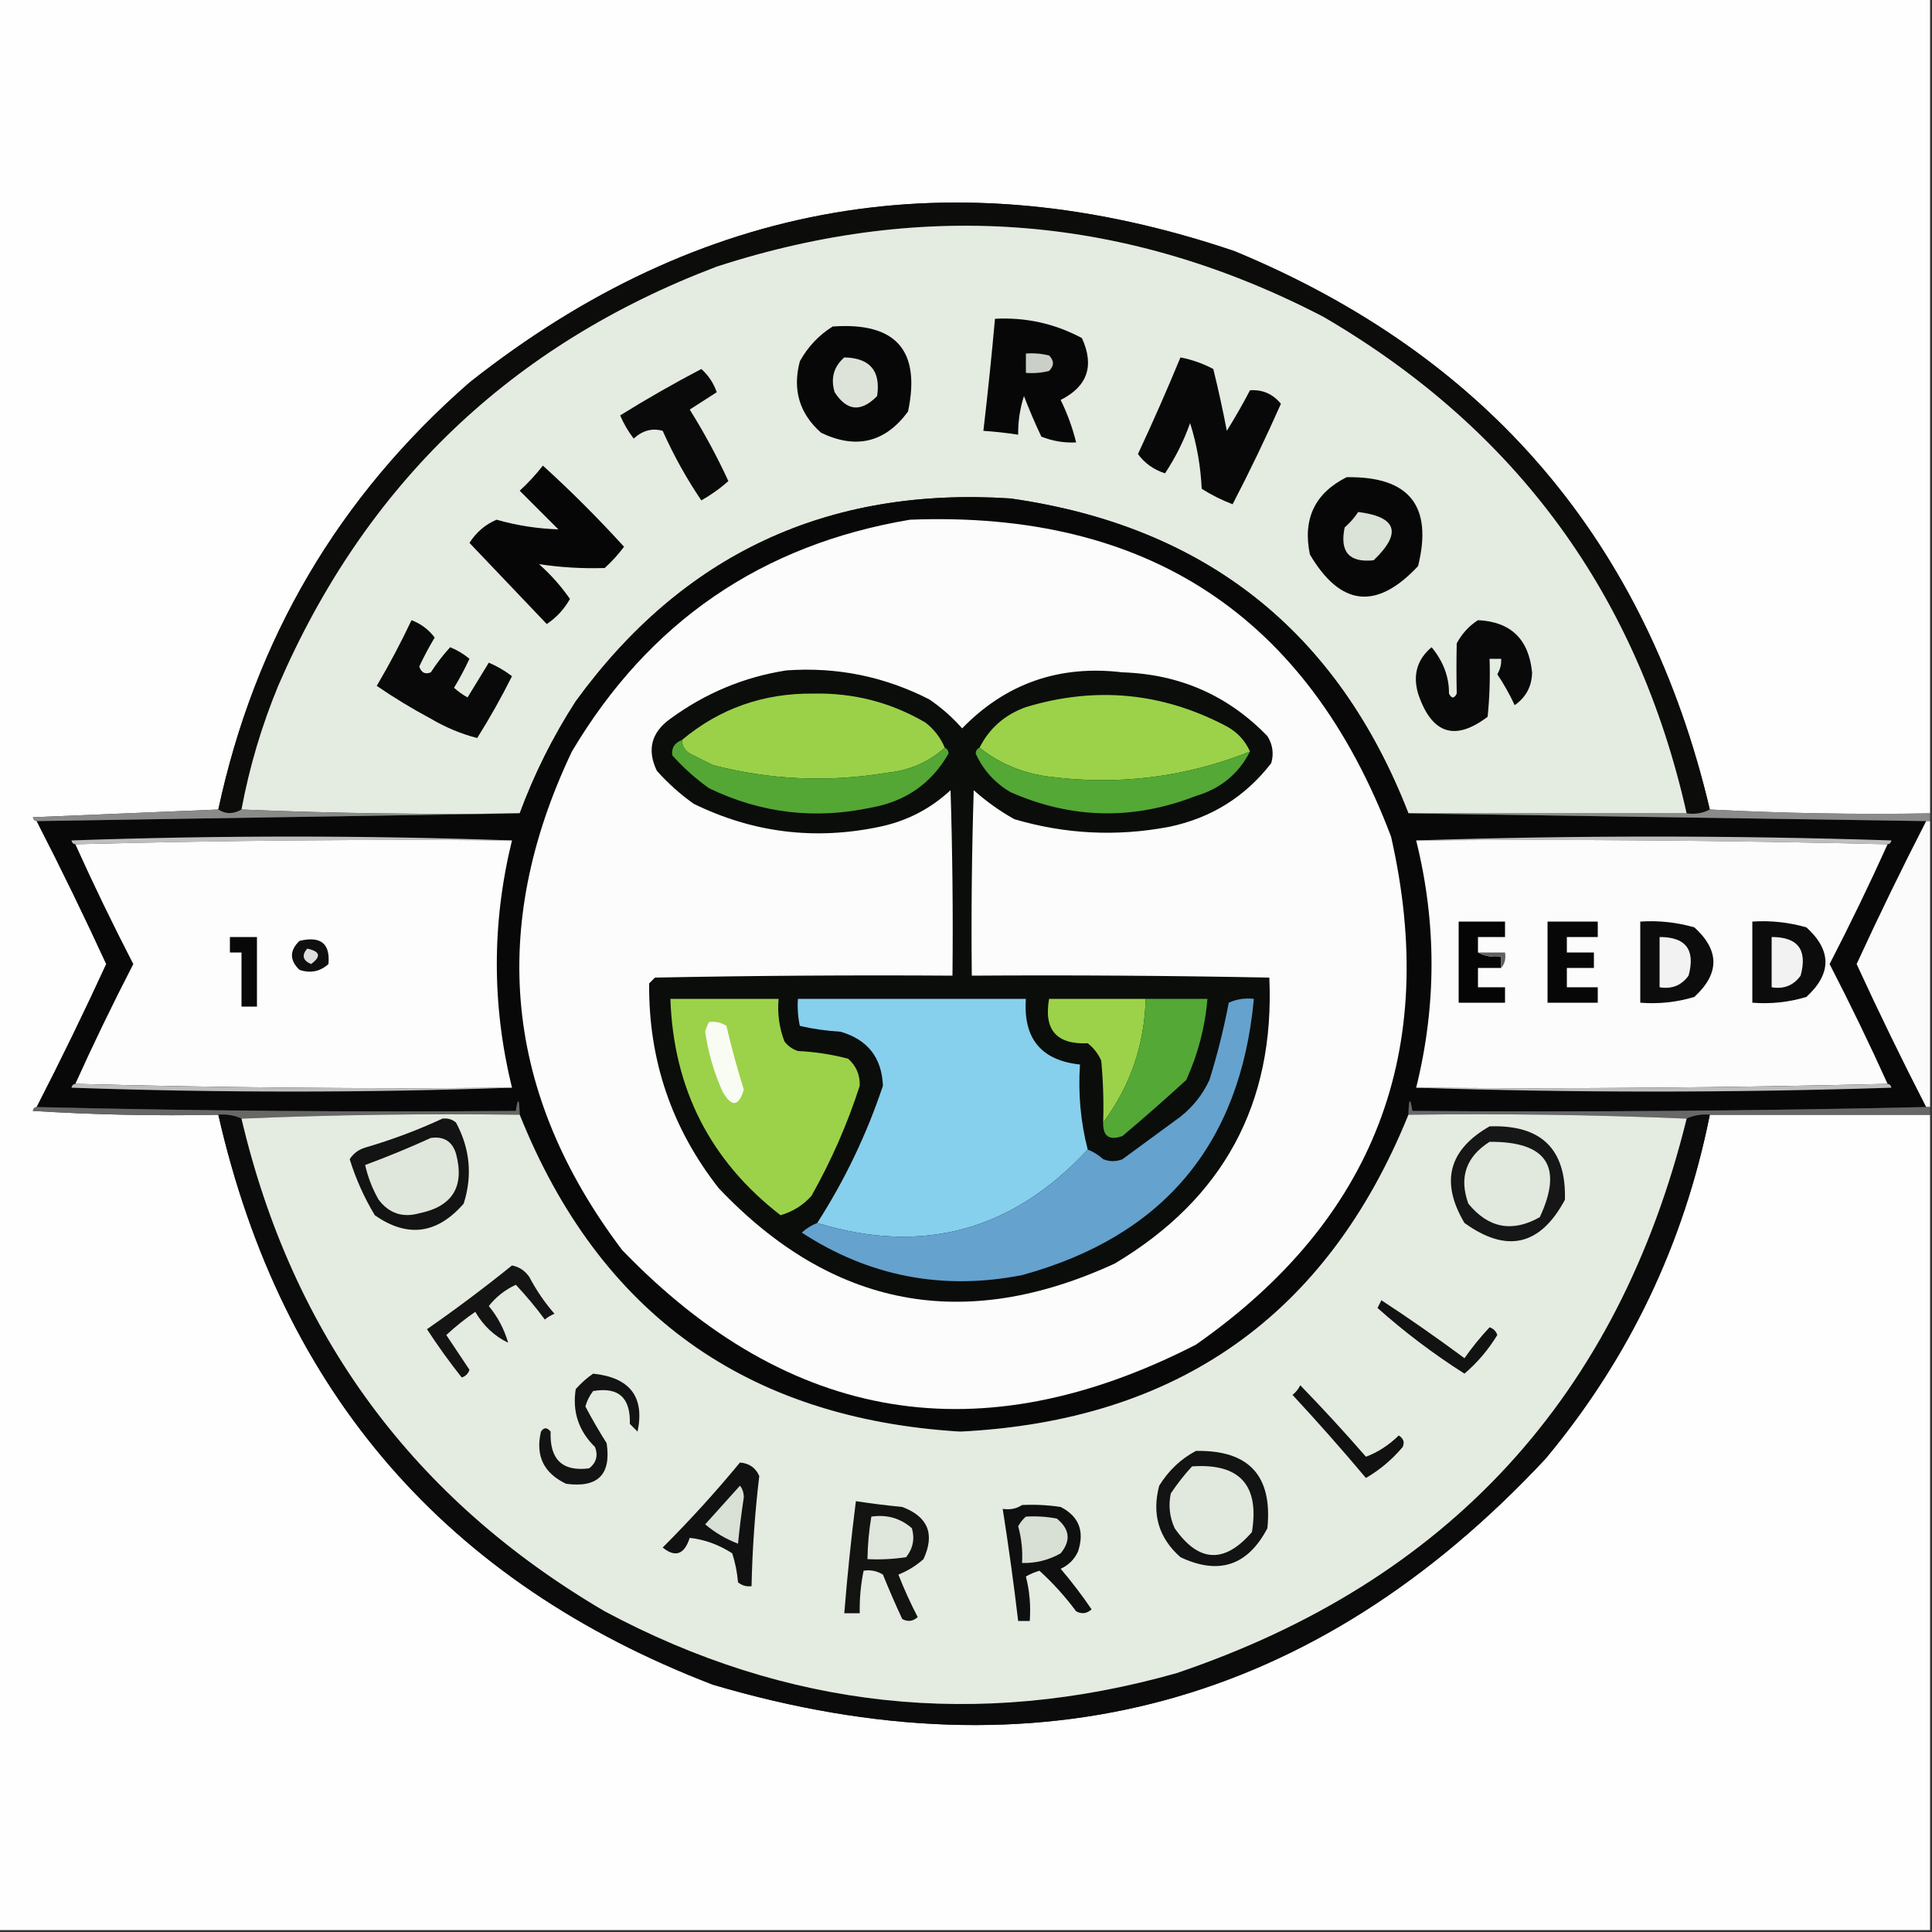 <?xml version="1.0" encoding="UTF-8"?>
<!DOCTYPE svg PUBLIC "-//W3C//DTD SVG 1.1//EN" "http://www.w3.org/Graphics/SVG/1.1/DTD/svg11.dtd">
<svg xmlns="http://www.w3.org/2000/svg" version="1.1" width="500px" height="500px" style="shape-rendering:geometricPrecision; text-rendering:geometricPrecision; image-rendering:optimizeQuality; fill-rule:evenodd; clip-rule:evenodd" xmlns:xlink="http://www.w3.org/1999/xlink">
<rect width="100%" height="100%" fill="#333333" stroke="none"/>
<g><path style="opacity:1" fill="#fefefe" d="M -0.5,-0.5 C 166.167,-0.5 332.833,-0.5 499.5,-0.5C 499.5,69.833 499.5,140.167 499.5,210.5C 480.424,210.82 461.424,210.487 442.5,209.5C 426.176,140.367 385.176,92.2 319.5,65C 247.157,40.473 181.157,51.806 121.5,99C 87.636,128.548 65.969,165.381 56.5,209.5C 40.563,210.152 24.563,210.819 8.5,211.5C 8.624,212.107 8.957,212.44 9.5,212.5C 15.761,224.69 21.761,237.023 27.5,249.5C 21.761,261.977 15.761,274.31 9.5,286.5C 8.957,286.56 8.624,286.893 8.5,287.5C 24.486,288.499 40.486,288.833 56.5,288.5C 72.876,360.382 115.543,409.549 184.5,436C 268.561,460.853 340.395,441.353 400,377.5C 421.654,351.522 435.82,321.855 442.5,288.5C 461.5,288.5 480.5,288.5 499.5,288.5C 499.5,358.833 499.5,429.167 499.5,499.5C 332.833,499.5 166.167,499.5 -0.5,499.5C -0.5,332.833 -0.5,166.167 -0.5,-0.5 Z"/></g>
<g><path style="opacity:1" fill="#0c0c0b" d="M 442.5,209.5 C 440.735,210.461 438.735,210.795 436.5,210.5C 423.784,153.964 392.451,111.131 342.5,82C 291.986,55.749 239.653,51.416 185.5,69C 132.361,89.139 94.528,125.305 72,177.5C 67.715,187.853 64.548,198.52 62.5,209.5C 60.389,210.742 58.389,210.742 56.5,209.5C 65.969,165.381 87.636,128.548 121.5,99C 181.157,51.806 247.157,40.473 319.5,65C 385.176,92.2 426.176,140.367 442.5,209.5 Z"/></g>
<g><path style="opacity:1" fill="#e4ebe0" d="M 436.5,210.5 C 412.5,210.5 388.5,210.5 364.5,210.5C 346.154,163.306 311.821,136.139 261.5,129C 214.201,125.904 176.701,143.404 149,181.5C 143.099,190.636 138.266,200.302 134.5,210.5C 110.328,210.831 86.328,210.498 62.5,209.5C 64.548,198.52 67.715,187.853 72,177.5C 94.528,125.305 132.361,89.139 185.5,69C 239.653,51.416 291.986,55.749 342.5,82C 392.451,111.131 423.784,153.964 436.5,210.5 Z"/></g>
<g><path style="opacity:1" fill="#070707" d="M 257.5,82.5 C 265.508,82.082 273.008,83.749 280,87.5C 283.281,94.674 281.448,100.007 274.5,103.5C 276.238,107.049 277.571,110.716 278.5,114.5C 275.393,114.649 272.393,114.149 269.5,113C 267.871,109.573 266.371,106.073 265,102.5C 263.957,105.757 263.457,109.09 263.5,112.5C 260.518,112.037 257.518,111.704 254.5,111.5C 255.633,101.84 256.633,92.173 257.5,82.5 Z"/></g>
<g><path style="opacity:1" fill="#060706" d="M 215.5,84.5 C 231.839,83.331 238.339,90.665 235,106.5C 229.095,114.518 221.595,116.351 212.5,112C 206.885,107.032 205.052,100.865 207,93.5C 209.094,89.724 211.927,86.724 215.5,84.5 Z"/></g>
<g><path style="opacity:1" fill="#cad0c7" d="M 265.5,91.5 C 267.527,91.338 269.527,91.504 271.5,92C 272.833,93.333 272.833,94.667 271.5,96C 269.527,96.496 267.527,96.662 265.5,96.5C 265.5,94.833 265.5,93.167 265.5,91.5 Z"/></g>
<g><path style="opacity:1" fill="#080808" d="M 305.5,92.5 C 308.477,93.071 311.31,94.071 314,95.5C 315.304,100.781 316.47,106.114 317.5,111.5C 319.626,108.081 321.626,104.581 323.5,101C 326.733,100.781 329.399,101.948 331.5,104.5C 327.59,113.319 323.423,121.986 319,130.5C 316.209,129.438 313.543,128.105 311,126.5C 310.723,120.624 309.723,114.957 308,109.5C 306.361,114.112 304.194,118.446 301.5,122.5C 298.561,121.544 296.228,119.877 294.5,117.5C 298.365,109.231 302.032,100.898 305.5,92.5 Z"/></g>
<g><path style="opacity:1" fill="#dde3d9" d="M 218.5,92.5 C 225.141,92.639 227.974,95.972 227,102.5C 222.837,106.747 219.171,106.414 216,101.5C 214.927,97.9 215.76,94.9 218.5,92.5 Z"/></g>
<g><path style="opacity:1" fill="#0a0a0a" d="M 181.5,95.5 C 183.306,97.089 184.639,99.089 185.5,101.5C 183.167,103 180.833,104.5 178.5,106C 182.215,111.927 185.548,118.094 188.5,124.5C 186.381,126.4 184.047,128.066 181.5,129.5C 177.675,123.857 174.342,117.857 171.5,111.5C 168.79,110.738 166.29,111.405 164,113.5C 162.581,111.664 161.414,109.664 160.5,107.5C 167.365,103.235 174.365,99.235 181.5,95.5 Z"/></g>
<g><path style="opacity:1" fill="#060606" d="M 140.5,120.5 C 147.812,127.146 154.812,134.146 161.5,141.5C 160.018,143.483 158.351,145.316 156.5,147C 150.772,147.183 145.106,146.85 139.5,146C 142.551,148.714 145.218,151.714 147.5,155C 146.037,157.631 144.037,159.798 141.5,161.5C 134.833,154.5 128.167,147.5 121.5,140.5C 123.247,137.749 125.58,135.749 128.5,134.5C 133.783,135.992 139.116,136.825 144.5,137C 141.167,133.667 137.833,130.333 134.5,127C 136.706,124.963 138.706,122.797 140.5,120.5 Z"/></g>
<g><path style="opacity:1" fill="#070707" d="M 348.5,123.5 C 364.689,123.238 370.856,130.905 367,146.5C 356.284,157.968 346.951,156.968 339,143.5C 337.095,134.313 340.262,127.646 348.5,123.5 Z"/></g>
<g><path style="opacity:1" fill="#080808" d="M 364.5,210.5 C 409.167,211.167 453.833,211.833 498.5,212.5C 492.239,224.69 486.239,237.023 480.5,249.5C 486.239,261.977 492.239,274.31 498.5,286.5C 454.336,287.499 410.003,287.832 365.5,287.5C 364.955,283.828 364.622,284.162 364.5,288.5C 343.468,340.382 304.802,367.715 248.5,370.5C 193.06,367.137 155.06,339.804 134.5,288.5C 134.378,284.162 134.045,283.828 133.5,287.5C 91.997,287.832 50.663,287.499 9.5,286.5C 15.761,274.31 21.761,261.977 27.5,249.5C 21.761,237.023 15.761,224.69 9.5,212.5C 51.167,211.833 92.833,211.167 134.5,210.5C 138.266,200.302 143.099,190.636 149,181.5C 176.701,143.404 214.201,125.904 261.5,129C 311.821,136.139 346.154,163.306 364.5,210.5 Z"/></g>
<g><path style="opacity:1" fill="#dbe2d7" d="M 351.5,132.5 C 361.535,133.773 362.869,137.94 355.5,145C 349.171,145.668 346.671,142.834 348,136.5C 349.376,135.295 350.542,133.962 351.5,132.5 Z"/></g>
<g><path style="opacity:1" fill="#fcfcfc" d="M 235.5,134.5 C 296.887,132.112 338.387,159.445 360,216.5C 372.584,271.803 355.751,315.636 309.5,348C 253.768,376.565 204.268,368.398 161,323.5C 130.59,283.216 126.256,240.216 148,194.5C 167.906,160.966 197.073,140.966 235.5,134.5 Z"/></g>
<g><path style="opacity:1" fill="#080908" d="M 106.5,160.5 C 108.925,161.424 110.925,162.924 112.5,165C 111.047,167.405 109.713,169.905 108.5,172.5C 109.035,174.101 110.035,174.601 111.5,174C 113.006,171.667 114.673,169.5 116.5,167.5C 118.332,168.248 119.999,169.248 121.5,170.5C 120.294,173.079 118.961,175.579 117.5,178C 118.579,178.956 119.745,179.789 121,180.5C 122.833,177.5 124.667,174.5 126.5,171.5C 128.664,172.414 130.664,173.581 132.5,175C 129.753,180.495 126.753,185.829 123.5,191C 119.382,189.951 115.382,188.284 111.5,186C 106.667,183.418 102,180.585 97.5,177.5C 100.767,171.965 103.767,166.298 106.5,160.5 Z"/></g>
<g><path style="opacity:1" fill="#090909" d="M 382.5,160.5 C 390.979,160.903 395.645,165.403 396.5,174C 396.453,177.594 394.953,180.427 392,182.5C 390.7,179.705 389.2,177.039 387.5,174.5C 388.246,173.264 388.579,171.93 388.5,170.5C 387.5,170.5 386.5,170.5 385.5,170.5C 385.666,175.511 385.499,180.511 385,185.5C 376.493,191.938 370.493,189.938 367,179.5C 365.593,174.633 366.76,170.633 370.5,167.5C 373.533,171.178 375.033,175.178 375,179.5C 375.667,180.833 376.333,180.833 377,179.5C 376.907,175.174 376.907,170.841 377,166.5C 378.36,163.977 380.193,161.977 382.5,160.5 Z"/></g>
<g><path style="opacity:1" fill="#0b0d0b" d="M 203.5,173.5 C 216.553,172.564 228.886,175.064 240.5,181C 243.63,183.128 246.463,185.628 249,188.5C 260.306,176.87 274.139,172.036 290.5,174C 305.314,174.485 317.814,179.985 328,190.5C 329.373,192.695 329.706,195.029 329,197.5C 322.256,206.223 313.423,211.723 302.5,214C 288.965,216.548 275.632,215.881 262.5,212C 258.722,209.888 255.222,207.388 252,204.5C 251.5,220.497 251.333,236.497 251.5,252.5C 277.169,252.333 302.835,252.5 328.5,253C 329.955,285.572 316.622,310.238 288.5,327C 249.527,344.962 215.36,338.462 186,307.5C 173.817,291.951 167.817,274.284 168,254.5C 168.5,254 169,253.5 169.5,253C 195.165,252.5 220.831,252.333 246.5,252.5C 246.667,236.497 246.5,220.497 246,204.5C 240.747,209.377 234.58,212.544 227.5,214C 210.771,217.492 194.771,215.492 179.5,208C 176.035,205.537 172.869,202.704 170,199.5C 167.382,194.054 168.549,189.554 173.5,186C 182.578,179.37 192.578,175.203 203.5,173.5 Z"/></g>
<g><path style="opacity:1" fill="#9bd149" d="M 244.5,193.5 C 240.302,197.26 235.302,199.427 229.5,200C 214.327,202.523 199.327,201.856 184.5,198C 182.5,197 180.5,196 178.5,195C 177.177,194.184 176.511,193.017 176.5,191.5C 186.221,183.368 197.555,179.368 210.5,179.5C 220.935,179.283 230.602,181.783 239.5,187C 241.765,188.758 243.432,190.925 244.5,193.5 Z"/></g>
<g><path style="opacity:1" fill="#9cd249" d="M 323.5,194.5 C 306.811,201.164 289.478,203.33 271.5,201C 264.697,200.13 258.697,197.63 253.5,193.5C 256.05,188.457 260.05,184.957 265.5,183C 283.56,177.539 300.893,179.206 317.5,188C 320.259,189.529 322.259,191.695 323.5,194.5 Z"/></g>
<g><path style="opacity:1" fill="#54a735" d="M 176.5,191.5 C 176.511,193.017 177.177,194.184 178.5,195C 180.5,196 182.5,197 184.5,198C 199.327,201.856 214.327,202.523 229.5,200C 235.302,199.427 240.302,197.26 244.5,193.5C 245.097,193.735 245.43,194.235 245.5,195C 241.082,202.733 234.416,207.399 225.5,209C 210.906,212.131 196.906,210.464 183.5,204C 180.01,201.509 176.843,198.675 174,195.5C 173.721,193.588 174.554,192.254 176.5,191.5 Z"/></g>
<g><path style="opacity:1" fill="#54a835" d="M 253.5,193.5 C 258.697,197.63 264.697,200.13 271.5,201C 289.478,203.33 306.811,201.164 323.5,194.5C 320.549,200.273 315.882,204.106 309.5,206C 293.306,212.31 277.306,211.976 261.5,205C 257.433,202.601 254.433,199.268 252.5,195C 252.57,194.235 252.903,193.735 253.5,193.5 Z"/></g>
<g><path style="opacity:1" fill="#898b89" d="M 56.5,209.5 C 58.389,210.742 60.389,210.742 62.5,209.5C 86.328,210.498 110.328,210.831 134.5,210.5C 92.833,211.167 51.167,211.833 9.5,212.5C 8.957,212.44 8.624,212.107 8.5,211.5C 24.563,210.819 40.563,210.152 56.5,209.5 Z"/></g>
<g><path style="opacity:1" fill="#8a8c8a" d="M 442.5,209.5 C 461.424,210.487 480.424,210.82 499.5,210.5C 499.5,211.167 499.5,211.833 499.5,212.5C 499.167,212.5 498.833,212.5 498.5,212.5C 453.833,211.833 409.167,211.167 364.5,210.5C 388.5,210.5 412.5,210.5 436.5,210.5C 438.735,210.795 440.735,210.461 442.5,209.5 Z"/></g>
<g><path style="opacity:1" fill="#fbfbfb" d="M 498.5,212.5 C 498.833,212.5 499.167,212.5 499.5,212.5C 499.5,237.167 499.5,261.833 499.5,286.5C 499.167,286.5 498.833,286.5 498.5,286.5C 492.239,274.31 486.239,261.977 480.5,249.5C 486.239,237.023 492.239,224.69 498.5,212.5 Z"/></g>
<g><path style="opacity:1" fill="#bebebe" d="M 132.5,217.5 C 94.663,217.168 56.996,217.502 19.5,218.5C 18.957,218.44 18.624,218.107 18.5,217.5C 56.664,216.17 94.665,216.17 132.5,217.5 Z"/></g>
<g><path style="opacity:1" fill="#bebebe" d="M 366.5,217.5 C 407.335,216.169 448.335,216.169 489.5,217.5C 489.376,218.107 489.043,218.44 488.5,218.5C 448.003,217.501 407.337,217.168 366.5,217.5 Z"/></g>
<g><path style="opacity:1" fill="#fdfdfd" d="M 132.5,217.5 C 127.268,238.816 127.268,260.149 132.5,281.5C 94.663,281.832 56.996,281.498 19.5,280.5C 24.216,270.066 29.216,259.733 34.5,249.5C 29.216,239.267 24.216,228.934 19.5,218.5C 56.996,217.502 94.663,217.168 132.5,217.5 Z"/></g>
<g><path style="opacity:1" fill="#fcfcfc" d="M 366.5,217.5 C 407.337,217.168 448.003,217.501 488.5,218.5C 483.784,228.934 478.784,239.267 473.5,249.5C 478.784,259.733 483.784,270.066 488.5,280.5C 448.003,281.499 407.337,281.832 366.5,281.5C 371.804,260.163 371.804,238.829 366.5,217.5 Z"/></g>
<g><path style="opacity:1" fill="#050505" d="M 382.5,246.5 C 384.265,247.461 386.265,247.795 388.5,247.5C 388.5,248.5 388.5,249.5 388.5,250.5C 386.5,250.5 384.5,250.5 382.5,250.5C 382.5,252.167 382.5,253.833 382.5,255.5C 384.833,255.5 387.167,255.5 389.5,255.5C 389.5,256.833 389.5,258.167 389.5,259.5C 385.5,259.5 381.5,259.5 377.5,259.5C 377.5,252.5 377.5,245.5 377.5,238.5C 381.5,238.5 385.5,238.5 389.5,238.5C 389.5,239.833 389.5,241.167 389.5,242.5C 387.167,242.5 384.833,242.5 382.5,242.5C 382.5,243.833 382.5,245.167 382.5,246.5 Z"/></g>
<g><path style="opacity:1" fill="#070707" d="M 400.5,238.5 C 404.833,238.5 409.167,238.5 413.5,238.5C 413.5,239.833 413.5,241.167 413.5,242.5C 410.833,242.5 408.167,242.5 405.5,242.5C 405.5,243.833 405.5,245.167 405.5,246.5C 407.833,246.5 410.167,246.5 412.5,246.5C 412.5,247.833 412.5,249.167 412.5,250.5C 410.167,250.5 407.833,250.5 405.5,250.5C 405.5,252.167 405.5,253.833 405.5,255.5C 408.167,255.5 410.833,255.5 413.5,255.5C 413.5,256.833 413.5,258.167 413.5,259.5C 409.167,259.5 404.833,259.5 400.5,259.5C 400.5,252.5 400.5,245.5 400.5,238.5 Z"/></g>
<g><path style="opacity:1" fill="#0c0c0c" d="M 424.5,238.5 C 429.267,238.191 433.934,238.691 438.5,240C 445.065,245.965 445.065,251.965 438.5,258C 433.964,259.379 429.297,259.879 424.5,259.5C 424.5,252.5 424.5,245.5 424.5,238.5 Z"/></g>
<g><path style="opacity:1" fill="#0c0c0c" d="M 453.5,238.5 C 458.267,238.191 462.934,238.691 467.5,240C 474.065,245.965 474.065,251.965 467.5,258C 462.964,259.379 458.297,259.879 453.5,259.5C 453.5,252.5 453.5,245.5 453.5,238.5 Z"/></g>
<g><path style="opacity:1" fill="#080808" d="M 59.5,242.5 C 61.833,242.5 64.167,242.5 66.5,242.5C 66.5,248.5 66.5,254.5 66.5,260.5C 65.167,260.5 63.833,260.5 62.5,260.5C 62.5,255.833 62.5,251.167 62.5,246.5C 61.5,246.5 60.5,246.5 59.5,246.5C 59.5,245.167 59.5,243.833 59.5,242.5 Z"/></g>
<g><path style="opacity:1" fill="#0f0f0f" d="M 77.5,243.5 C 82.993,242.178 85.493,244.178 85,249.5C 82.847,251.444 80.347,251.944 77.5,251C 74.914,248.506 74.914,246.006 77.5,243.5 Z"/></g>
<g><path style="opacity:1" fill="#f2f2f2" d="M 429.5,242.5 C 436.314,242.49 438.814,245.823 437,252.5C 435.152,255.041 432.652,256.041 429.5,255.5C 429.5,251.167 429.5,246.833 429.5,242.5 Z"/></g>
<g><path style="opacity:1" fill="#f2f2f2" d="M 458.5,242.5 C 465.314,242.49 467.814,245.823 466,252.5C 464.152,255.041 461.652,256.041 458.5,255.5C 458.5,251.167 458.5,246.833 458.5,242.5 Z"/></g>
<g><path style="opacity:1" fill="#dedede" d="M 79.5,245.5 C 82.861,246.203 83.194,247.537 80.5,249.5C 78.358,248.563 78.024,247.23 79.5,245.5 Z"/></g>
<g><path style="opacity:1" fill="#616161" d="M 382.5,246.5 C 384.833,246.5 387.167,246.5 389.5,246.5C 389.768,248.099 389.434,249.432 388.5,250.5C 388.5,249.5 388.5,248.5 388.5,247.5C 386.265,247.795 384.265,247.461 382.5,246.5 Z"/></g>
<g><path style="opacity:1" fill="#9cd249" d="M 173.5,258.5 C 182.833,258.5 192.167,258.5 201.5,258.5C 201.163,262.308 201.663,265.974 203,269.5C 203.903,270.701 205.069,271.535 206.5,272C 210.918,272.208 215.251,272.874 219.5,274C 221.592,275.853 222.592,278.186 222.5,281C 219.312,290.88 215.146,300.38 210,309.5C 207.822,311.924 205.155,313.59 202,314.5C 183.778,300.391 174.278,281.725 173.5,258.5 Z"/></g>
<g><path style="opacity:1" fill="#86d0ed" d="M 281.5,297.5 C 262.039,318.519 238.706,324.853 211.5,316.5C 218.62,305.425 224.287,293.591 228.5,281C 228.207,273.705 224.541,269.038 217.5,267C 213.911,266.793 210.411,266.293 207,265.5C 206.503,263.19 206.337,260.857 206.5,258.5C 226.167,258.5 245.833,258.5 265.5,258.5C 264.774,268.752 269.44,274.419 279.5,275.5C 278.989,283.013 279.656,290.346 281.5,297.5 Z"/></g>
<g><path style="opacity:1" fill="#9cd249" d="M 296.5,258.5 C 296.193,270.421 292.526,281.088 285.5,290.5C 285.666,285.156 285.499,279.823 285,274.5C 284.215,272.714 283.049,271.214 281.5,270C 273.415,270.34 270.082,266.507 271.5,258.5C 279.833,258.5 288.167,258.5 296.5,258.5 Z"/></g>
<g><path style="opacity:1" fill="#54a836" d="M 296.5,258.5 C 301.833,258.5 307.167,258.5 312.5,258.5C 311.869,265.826 310.035,272.826 307,279.5C 301.594,284.451 296.094,289.284 290.5,294C 287.074,295.238 285.408,294.071 285.5,290.5C 292.526,281.088 296.193,270.421 296.5,258.5 Z"/></g>
<g><path style="opacity:1" fill="#65a2ce" d="M 211.5,316.5 C 238.706,324.853 262.039,318.519 281.5,297.5C 282.973,298.072 284.307,298.905 285.5,300C 287.167,300.667 288.833,300.667 290.5,300C 295.5,296.333 300.5,292.667 305.5,289C 308.762,286.408 311.262,283.241 313,279.5C 315.047,272.934 316.713,266.267 318,259.5C 320.041,258.577 322.208,258.244 324.5,258.5C 321.025,296.146 301.025,319.979 264.5,330C 243.943,334.021 224.943,330.355 207.5,319C 208.693,317.905 210.027,317.072 211.5,316.5 Z"/></g>
<g><path style="opacity:1" fill="#f9fcf3" d="M 183.5,264.5 C 185.144,264.286 186.644,264.62 188,265.5C 189.298,271.06 190.798,276.56 192.5,282C 191.168,286.437 189.335,286.604 187,282.5C 184.769,277.54 183.269,272.373 182.5,267C 182.743,266.098 183.077,265.265 183.5,264.5 Z"/></g>
<g><path style="opacity:1" fill="#bebebe" d="M 19.5,280.5 C 56.996,281.498 94.663,281.832 132.5,281.5C 94.665,282.83 56.664,282.83 18.5,281.5C 18.624,280.893 18.957,280.56 19.5,280.5 Z"/></g>
<g><path style="opacity:1" fill="#bebebe" d="M 488.5,280.5 C 489.043,280.56 489.376,280.893 489.5,281.5C 448.335,282.831 407.335,282.831 366.5,281.5C 407.337,281.832 448.003,281.499 488.5,280.5 Z"/></g>
<g><path style="opacity:1" fill="#676766" d="M 134.5,288.5 C 110.328,288.169 86.328,288.502 62.5,289.5C 60.621,288.659 58.621,288.325 56.5,288.5C 40.486,288.833 24.486,288.499 8.5,287.5C 8.624,286.893 8.957,286.56 9.5,286.5C 50.663,287.499 91.997,287.832 133.5,287.5C 134.045,283.828 134.378,284.162 134.5,288.5 Z"/></g>
<g><path style="opacity:1" fill="#676867" d="M 498.5,286.5 C 498.833,286.5 499.167,286.5 499.5,286.5C 499.5,287.167 499.5,287.833 499.5,288.5C 480.5,288.5 461.5,288.5 442.5,288.5C 440.379,288.325 438.379,288.659 436.5,289.5C 412.672,288.502 388.672,288.169 364.5,288.5C 364.622,284.162 364.955,283.828 365.5,287.5C 410.003,287.832 454.336,287.499 498.5,286.5 Z"/></g>
<g><path style="opacity:1" fill="#0b0b0b" d="M 56.5,288.5 C 58.621,288.325 60.621,288.659 62.5,289.5C 75.687,345.501 107.02,388.001 156.5,417C 203.647,442.238 252.98,447.572 304.5,433C 374.758,409.245 418.758,361.412 436.5,289.5C 438.379,288.659 440.379,288.325 442.5,288.5C 435.82,321.855 421.654,351.522 400,377.5C 340.395,441.353 268.561,460.853 184.5,436C 115.543,409.549 72.876,360.382 56.5,288.5 Z"/></g>
<g><path style="opacity:1" fill="#e4ebe0" d="M 134.5,288.5 C 155.06,339.804 193.06,367.137 248.5,370.5C 304.802,367.715 343.468,340.382 364.5,288.5C 388.672,288.169 412.672,288.502 436.5,289.5C 418.758,361.412 374.758,409.245 304.5,433C 252.98,447.572 203.647,442.238 156.5,417C 107.02,388.001 75.687,345.501 62.5,289.5C 86.328,288.502 110.328,288.169 134.5,288.5 Z"/></g>
<g><path style="opacity:1" fill="#121312" d="M 114.5,289.5 C 115.822,289.33 116.989,289.663 118,290.5C 121.64,297.235 122.307,304.235 120,311.5C 113.106,319.403 105.44,320.403 97,314.5C 94.259,309.952 92.093,305.119 90.5,300C 91.444,298.523 92.777,297.523 94.5,297C 101.459,294.962 108.126,292.462 114.5,289.5 Z"/></g>
<g><path style="opacity:1" fill="#151615" d="M 385.5,291.5 C 398.866,291.034 405.366,297.367 405,310.5C 398.618,322.405 389.951,324.405 379,316.5C 372.72,305.9 374.886,297.567 385.5,291.5 Z"/></g>
<g><path style="opacity:1" fill="#dfe6db" d="M 111.5,294.5 C 114.833,294.027 117,295.36 118,298.5C 120.304,307.064 117.137,312.23 108.5,314C 104.207,315.202 100.707,314.035 98,310.5C 96.377,307.673 95.21,304.673 94.5,301.5C 100.338,299.339 106.004,297.005 111.5,294.5 Z"/></g>
<g><path style="opacity:1" fill="#e1e8de" d="M 385.5,295.5 C 400.275,295.403 404.608,301.903 398.5,315C 391.379,319.029 385.213,317.863 380,311.5C 377.56,304.711 379.393,299.378 385.5,295.5 Z"/></g>
<g><path style="opacity:1" fill="#131413" d="M 132.5,327.5 C 134.371,327.859 135.871,328.859 137,330.5C 138.796,333.927 140.963,337.094 143.5,340C 142.584,340.374 141.75,340.874 141,341.5C 138.659,338.329 136.159,335.329 133.5,332.5C 130.716,333.786 128.383,335.619 126.5,338C 128.842,340.853 130.509,344.019 131.5,347.5C 127.944,345.782 125.11,343.116 123,339.5C 120.331,341.34 117.831,343.34 115.5,345.5C 117.5,348.5 119.5,351.5 121.5,354.5C 121.167,355.5 120.5,356.167 119.5,356.5C 116.306,352.473 113.306,348.306 110.5,344C 118.08,338.723 125.414,333.223 132.5,327.5 Z"/></g>
<g><path style="opacity:1" fill="#121212" d="M 357.5,336.5 C 364.769,341.255 371.935,346.255 379,351.5C 380.977,348.688 383.144,346.022 385.5,343.5C 386.5,343.833 387.167,344.5 387.5,345.5C 385.157,349.336 382.324,352.669 379,355.5C 371.031,350.434 363.531,344.768 356.5,338.5C 356.863,337.817 357.196,337.15 357.5,336.5 Z"/></g>
<g><path style="opacity:1" fill="#121312" d="M 153.5,355.5 C 163.042,356.505 166.876,361.505 165,370.5C 164.333,369.833 163.667,369.167 163,368.5C 163.216,361.711 160.05,358.877 153.5,360C 152.57,361.194 151.903,362.527 151.5,364C 153.2,367.232 155.034,370.399 157,373.5C 158.218,381.615 154.718,385.115 146.5,384C 140.703,381.24 138.537,376.74 140,370.5C 140.741,369.359 141.575,369.359 142.5,370.5C 142.234,377.739 145.567,380.906 152.5,380C 154.325,378.534 154.825,376.701 154,374.5C 149.744,370.33 148.077,365.33 149,359.5C 150.397,357.93 151.897,356.596 153.5,355.5 Z"/></g>
<g><path style="opacity:1" fill="#111111" d="M 336.5,358.5 C 342.301,364.471 347.967,370.637 353.5,377C 356.569,375.861 359.402,374.028 362,371.5C 363.23,372.275 363.563,373.275 363,374.5C 360.273,377.731 357.106,380.397 353.5,382.5C 347.353,375.185 341.019,368.018 334.5,361C 335.381,360.292 336.047,359.458 336.5,358.5 Z"/></g>
<g><path style="opacity:1" fill="#121312" d="M 309.5,375.5 C 323.195,375.231 329.362,381.898 328,395.5C 322.927,405.191 315.427,407.691 305.5,403C 299.885,398.032 298.052,391.865 300,384.5C 302.406,380.592 305.572,377.592 309.5,375.5 Z"/></g>
<g><path style="opacity:1" fill="#111111" d="M 191.5,378.5 C 193.903,378.695 195.57,379.862 196.5,382C 195.37,391.456 194.703,400.956 194.5,410.5C 193.178,410.67 192.011,410.337 191,409.5C 190.774,406.905 190.274,404.405 189.5,402C 186.047,399.76 182.381,398.427 178.5,398C 177.105,402.316 174.772,403.149 171.5,400.5C 178.58,393.426 185.247,386.092 191.5,378.5 Z"/></g>
<g><path style="opacity:1" fill="#e1e8dd" d="M 308.5,379.5 C 320.815,378.649 325.982,384.315 324,396.5C 316.879,404.74 310.212,404.407 304,395.5C 302.682,392.594 302.348,389.594 303,386.5C 304.666,384.004 306.5,381.671 308.5,379.5 Z"/></g>
<g><path style="opacity:1" fill="#d9e0d6" d="M 191.5,384.5 C 192.147,385.274 192.48,386.274 192.5,387.5C 191.89,391.486 191.39,395.486 191,399.5C 187.837,398.29 185.004,396.624 182.5,394.5C 185.522,391.147 188.522,387.813 191.5,384.5 Z"/></g>
<g><path style="opacity:1" fill="#131312" d="M 221.5,388.5 C 225.472,389.108 229.472,389.608 233.5,390C 240.169,392.507 242.002,397.007 239,403.5C 237.075,405.213 234.908,406.547 232.5,407.5C 233.973,411.251 235.64,414.917 237.5,418.5C 236.277,419.614 234.944,419.781 233.5,419C 231.74,415.225 230.073,411.392 228.5,407.5C 226.955,406.548 225.288,406.215 223.5,406.5C 222.756,410.119 222.423,413.785 222.5,417.5C 221.167,417.5 219.833,417.5 218.5,417.5C 219.282,407.796 220.282,398.129 221.5,388.5 Z"/></g>
<g><path style="opacity:1" fill="#0e0f0e" d="M 264.5,389.5 C 267.85,389.335 271.183,389.502 274.5,390C 279.224,392.435 280.724,396.269 279,401.5C 278.07,403.552 276.57,405.052 274.5,406C 277.358,409.358 280.025,412.858 282.5,416.5C 281.277,417.614 279.944,417.781 278.5,417C 275.633,413.138 272.466,409.638 269,406.5C 267.775,406.862 266.609,407.362 265.5,408C 266.46,411.73 266.793,415.563 266.5,419.5C 265.5,419.5 264.5,419.5 263.5,419.5C 262.353,409.805 261.02,400.138 259.5,390.5C 261.415,390.784 263.081,390.451 264.5,389.5 Z"/></g>
<g><path style="opacity:1" fill="#dfe6db" d="M 225.5,392.5 C 229.516,391.9 233.016,392.9 236,395.5C 236.782,398.257 236.282,400.757 234.5,403C 231.183,403.498 227.85,403.665 224.5,403.5C 224.552,399.802 224.886,396.135 225.5,392.5 Z"/></g>
<g><path style="opacity:1" fill="#d8dfd5" d="M 265.5,392.5 C 268.187,392.336 270.854,392.503 273.5,393C 276.864,395.729 277.197,398.729 274.5,402C 271.392,403.759 268.059,404.592 264.5,404.5C 264.701,401.272 264.367,398.105 263.5,395C 264.056,393.989 264.722,393.156 265.5,392.5 Z"/></g>
</svg>
